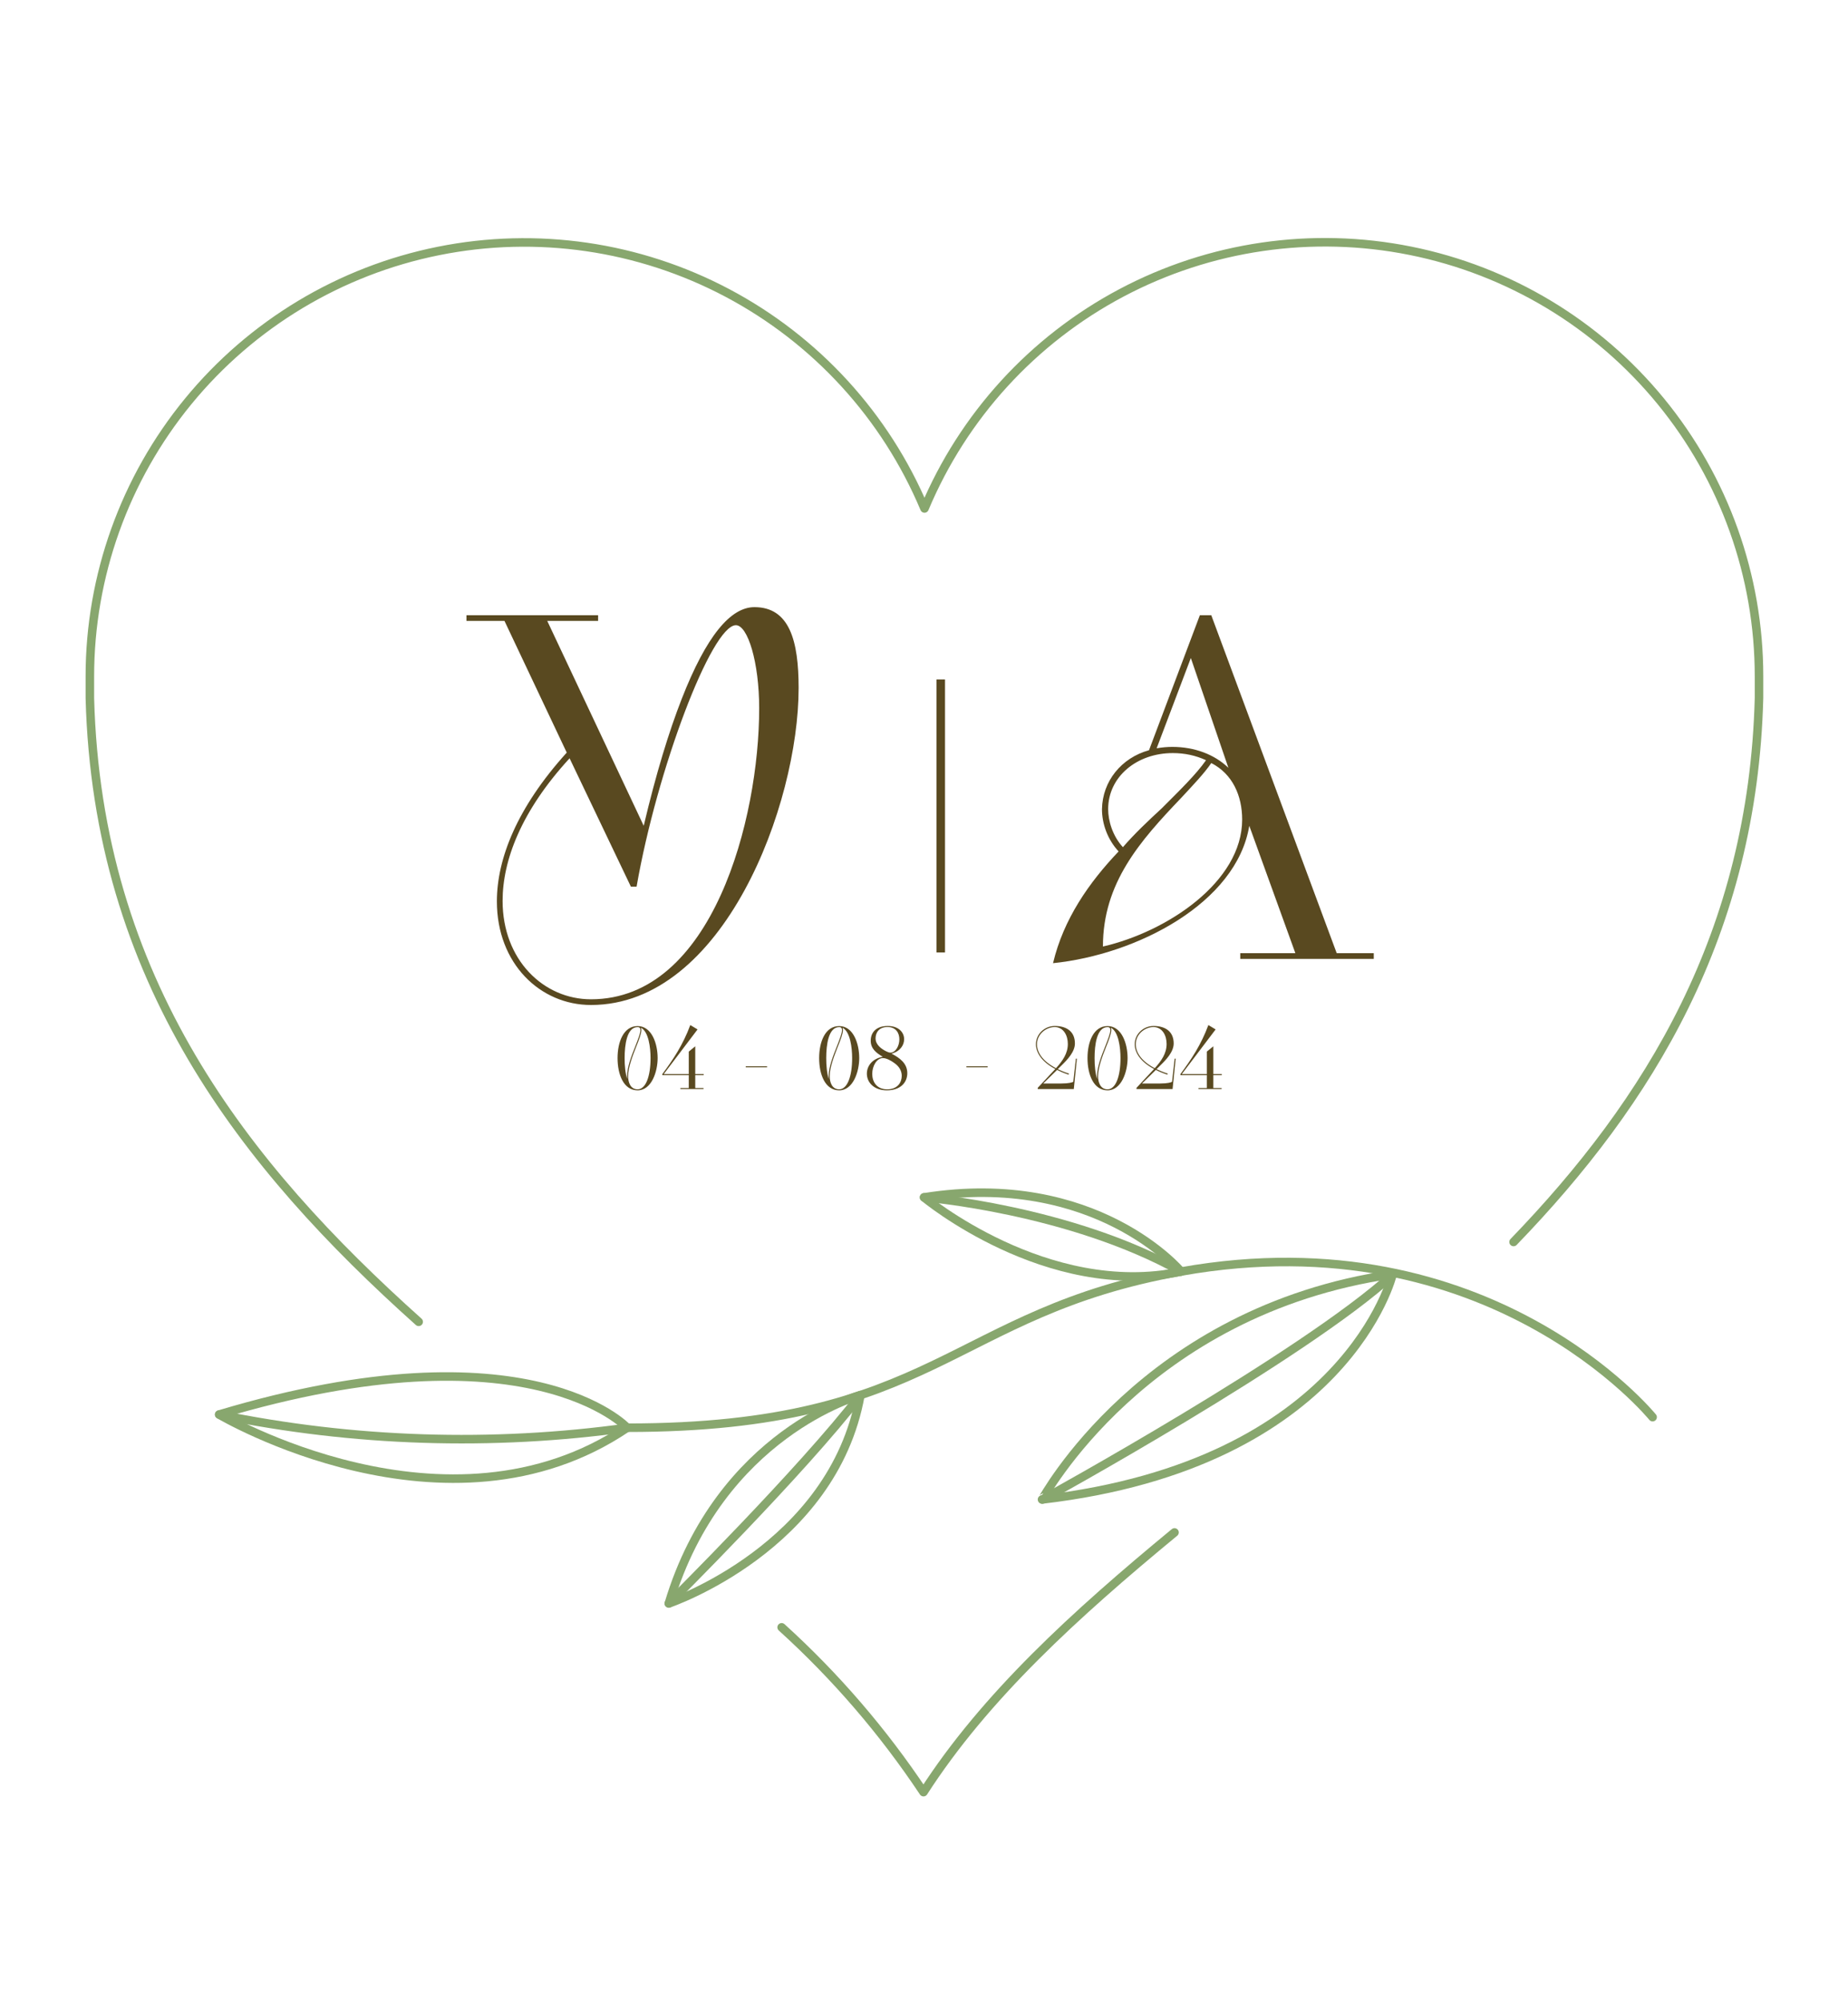 <?xml version="1.0" encoding="UTF-8"?> <svg xmlns="http://www.w3.org/2000/svg" width="97" height="105" viewBox="0 0 97 105" fill="none"><g clip-path="url(#clip0_16029_4281)"><path d="M86.744 74.358C86.744 74.358 78.203 63.834 61.992 66.718C49.889 68.87 49.127 74.913 32.922 74.913M32.922 74.913C32.922 74.913 27.767 69.356 11.504 74.221C11.504 74.221 23.465 81.306 32.922 74.913Z" stroke="#88A76E" stroke-width="0.448" stroke-linecap="round" stroke-linejoin="round"></path><path d="M61.993 66.718C61.993 66.718 57.542 61.39 48.503 62.826C48.503 62.826 54.947 68.2 61.993 66.718Z" stroke="#88A76E" stroke-width="0.448" stroke-linecap="round" stroke-linejoin="round"></path><path d="M73.099 66.861C73.099 66.861 70.705 76.813 54.695 78.679C54.718 78.679 59.999 68.755 73.099 66.861Z" stroke="#88A76E" stroke-width="0.448" stroke-linecap="round" stroke-linejoin="round"></path><path d="M45.163 73.202C45.163 73.202 37.791 75.194 35.105 84.133C35.105 84.133 43.725 81.22 45.163 73.202Z" stroke="#88A76E" stroke-width="0.448" stroke-linecap="round" stroke-linejoin="round"></path><path d="M11.504 74.221C18.562 75.668 25.814 75.902 32.951 74.913" stroke="#88A76E" stroke-width="0.448" stroke-linecap="round" stroke-linejoin="round"></path><path d="M35.105 84.133C35.105 84.133 42.104 77.191 45.163 73.202" stroke="#88A76E" stroke-width="0.448" stroke-linecap="round" stroke-linejoin="round"></path><path d="M48.503 62.826C48.503 62.826 56.15 63.45 61.993 66.718" stroke="#88A76E" stroke-width="0.448" stroke-linecap="round" stroke-linejoin="round"></path><path d="M54.718 78.679C54.718 78.679 68.465 71.13 73.122 66.861" stroke="#88A76E" stroke-width="0.448" stroke-linecap="round" stroke-linejoin="round"></path><path d="M61.649 80.407C56.448 84.694 51.699 89.02 48.474 94.034C46.358 90.856 43.857 87.951 41.028 85.386" stroke="#88A76E" stroke-width="0.448" stroke-linecap="round" stroke-linejoin="round"></path><path d="M21.976 69.356C12.811 61.155 5.106 51.415 4.717 36.627C4.717 36.249 4.717 35.854 4.717 35.482C4.719 30.224 6.543 25.128 9.878 21.061C13.214 16.993 17.856 14.204 23.016 13.168C28.175 12.131 33.535 12.911 38.185 15.374C42.836 17.837 46.489 21.832 48.526 26.68C50.56 21.829 54.213 17.832 58.863 15.367C63.513 12.902 68.874 12.122 74.035 13.159C79.196 14.196 83.839 16.986 87.174 21.056C90.508 25.125 92.33 30.223 92.329 35.482C92.329 35.877 92.329 36.272 92.329 36.627C92.008 48.983 86.561 57.802 79.446 65.167" stroke="#88A76E" stroke-width="0.448" stroke-linecap="round" stroke-linejoin="round"></path></g><path d="M33.467 53.839C34.21 53.839 34.519 54.757 34.519 55.518C34.519 56.229 34.201 57.21 33.467 57.21C32.728 57.21 32.415 56.373 32.415 55.518C32.415 54.676 32.728 53.839 33.467 53.839ZM32.97 56.476C32.97 56.798 33.095 57.156 33.467 57.156C33.897 57.156 34.147 56.476 34.147 55.518C34.147 54.967 34.044 54.13 33.646 53.928C33.655 53.96 33.664 54 33.664 54.045C33.664 54.233 33.543 54.551 33.395 54.918C33.198 55.415 32.97 56.001 32.97 56.476ZM32.786 55.518C32.786 55.912 32.822 56.306 32.921 56.614C32.916 56.57 32.916 56.525 32.916 56.476C32.916 55.988 33.149 55.392 33.351 54.891C33.489 54.533 33.615 54.224 33.615 54.045C33.615 53.951 33.574 53.893 33.467 53.893C32.903 53.893 32.786 54.819 32.786 55.518ZM34.765 56.413V56.359C35.329 55.598 35.844 54.833 36.233 53.785L36.614 54.014L34.837 56.359H36.153V55.177L36.493 54.9V56.359H36.936V56.413H36.493V57.089H36.927V57.143H35.714V57.089H36.153V56.413H34.765Z" fill="#594920"></path><path d="M39.143 56.001V55.947H40.262V56.001H39.143Z" fill="#594920"></path><path d="M44.048 53.839C44.791 53.839 45.1 54.757 45.1 55.518C45.1 56.229 44.782 57.21 44.048 57.21C43.309 57.21 42.996 56.373 42.996 55.518C42.996 54.676 43.309 53.839 44.048 53.839ZM43.551 56.476C43.551 56.798 43.676 57.156 44.048 57.156C44.478 57.156 44.728 56.476 44.728 55.518C44.728 54.967 44.626 54.13 44.227 53.928C44.236 53.96 44.245 54 44.245 54.045C44.245 54.233 44.124 54.551 43.976 54.918C43.779 55.415 43.551 56.001 43.551 56.476ZM43.368 55.518C43.368 55.912 43.403 56.306 43.502 56.614C43.497 56.57 43.497 56.525 43.497 56.476C43.497 55.988 43.73 55.392 43.932 54.891C44.07 54.533 44.196 54.224 44.196 54.045C44.196 53.951 44.155 53.893 44.048 53.893C43.484 53.893 43.368 54.819 43.368 55.518ZM45.501 56.337C45.501 55.947 45.765 55.553 46.338 55.45C45.971 55.236 45.703 55.012 45.703 54.605C45.703 54.193 45.967 53.834 46.598 53.834C47.171 53.834 47.457 54.17 47.457 54.528C47.457 54.837 47.252 55.164 46.795 55.285C47.22 55.504 47.623 55.791 47.623 56.31C47.623 56.785 47.283 57.21 46.549 57.21C45.855 57.21 45.501 56.78 45.501 56.337ZM46.567 57.156C47.122 57.156 47.332 56.785 47.332 56.449C47.332 56.18 47.189 55.943 46.929 55.768C46.795 55.67 46.54 55.518 46.343 55.518C46.02 55.518 45.783 55.934 45.783 56.346C45.783 56.753 46.007 57.156 46.567 57.156ZM46.517 55.164C46.616 55.209 46.665 55.231 46.737 55.231C47.01 55.231 47.207 54.877 47.207 54.533C47.207 54.206 47.032 53.888 46.584 53.888C46.128 53.888 45.958 54.193 45.958 54.484C45.958 54.833 46.285 55.048 46.517 55.164Z" fill="#594920"></path><path d="M50.724 56.001V55.947H51.843V56.001H50.724Z" fill="#594920"></path><path d="M54.47 57.143V57.08C55.298 56.194 55.32 56.171 55.392 56.091C54.658 55.701 54.376 55.213 54.376 54.792C54.376 54.255 54.832 53.834 55.365 53.834C55.965 53.834 56.421 54.108 56.421 54.752C56.421 55.195 56.014 55.616 55.719 55.903L55.522 56.1C55.692 56.18 55.884 56.261 56.108 56.332L56.09 56.386C55.853 56.31 55.656 56.225 55.486 56.14L54.756 56.852H55.696C56.099 56.852 56.296 56.793 56.336 56.762L56.471 55.549H56.524L56.363 57.143H54.47ZM55.428 56.05C55.772 55.665 56.05 55.28 56.05 54.775C56.05 54.345 55.839 53.902 55.365 53.888C54.868 53.897 54.429 54.291 54.429 54.792C54.429 55.2 54.702 55.67 55.428 56.05ZM58.134 53.839C58.877 53.839 59.186 54.757 59.186 55.518C59.186 56.229 58.868 57.21 58.134 57.21C57.395 57.21 57.082 56.373 57.082 55.518C57.082 54.676 57.395 53.839 58.134 53.839ZM57.637 56.476C57.637 56.798 57.762 57.156 58.134 57.156C58.564 57.156 58.814 56.476 58.814 55.518C58.814 54.967 58.711 54.13 58.313 53.928C58.322 53.96 58.331 54 58.331 54.045C58.331 54.233 58.21 54.551 58.062 54.918C57.865 55.415 57.637 56.001 57.637 56.476ZM57.453 55.518C57.453 55.912 57.489 56.306 57.588 56.614C57.583 56.57 57.583 56.525 57.583 56.476C57.583 55.988 57.816 55.392 58.017 54.891C58.156 54.533 58.282 54.224 58.282 54.045C58.282 53.951 58.241 53.893 58.134 53.893C57.57 53.893 57.453 54.819 57.453 55.518ZM59.654 57.143V57.08C60.482 56.194 60.505 56.171 60.576 56.091C59.842 55.701 59.56 55.213 59.56 54.792C59.56 54.255 60.017 53.834 60.55 53.834C61.149 53.834 61.606 54.108 61.606 54.752C61.606 55.195 61.199 55.616 60.903 55.903L60.706 56.1C60.876 56.18 61.069 56.261 61.293 56.332L61.275 56.386C61.037 56.31 60.84 56.225 60.67 56.14L59.941 56.852H60.881C61.284 56.852 61.481 56.793 61.521 56.762L61.655 55.549H61.709L61.548 57.143H59.654ZM60.612 56.05C60.957 55.665 61.234 55.28 61.234 54.775C61.234 54.345 61.024 53.902 60.55 53.888C60.053 53.897 59.614 54.291 59.614 54.792C59.614 55.2 59.887 55.67 60.612 56.05ZM61.959 56.413V56.359C62.523 55.598 63.038 54.833 63.427 53.785L63.807 54.014L62.03 56.359H63.346V55.177L63.687 54.9V56.359H64.13V56.413H63.687V57.089H64.121V57.143H62.908V57.089H63.346V56.413H61.959Z" fill="#594920"></path><path d="M29.748 39.489L26.48 32.58H24.485V32.281H31.394V32.58H28.725L33.788 43.33C34.436 40.586 35.11 38.391 35.783 36.67C37.08 33.353 38.352 31.857 39.599 31.857C41.445 31.857 41.919 33.628 41.919 36.097C41.919 42.232 37.978 52.732 31.02 52.732C28.351 52.732 26.081 50.562 26.081 47.295C26.081 45.075 27.129 42.382 29.748 39.489ZM33.114 46.522L29.897 39.788C27.353 42.556 26.381 45.15 26.381 47.27C26.381 50.363 28.526 52.433 31.02 52.433C37.404 52.433 39.849 42.956 39.849 37.169C39.849 34.75 39.25 32.805 38.626 32.805C37.354 32.805 34.486 40.362 33.414 46.522H33.114Z" fill="#594920"></path><line x1="49.379" y1="35.651" x2="49.379" y2="49.975" stroke="#594920" stroke-width="0.448"></line><path d="M65.1 50.313V50.014H67.993L65.574 43.33C64.9 47.395 59.663 50.089 55.273 50.538C55.822 48.218 57.169 46.298 58.715 44.676C58.117 44.028 57.842 43.205 57.842 42.457C57.867 40.985 58.865 39.763 60.311 39.364L62.98 32.281H63.579L70.163 50.014H72.108V50.313H65.1ZM65.2 43.005C65.2 41.758 64.701 40.611 63.579 40.038C63.205 40.586 62.631 41.185 62.007 41.858C59.837 44.128 57.892 46.322 57.892 49.664C61.259 48.891 65.2 46.273 65.2 43.005ZM58.94 44.452C59.563 43.729 60.311 43.03 60.985 42.407C61.932 41.459 62.781 40.636 63.304 39.888C62.756 39.638 62.182 39.514 61.558 39.514C59.663 39.514 58.166 40.761 58.166 42.457C58.166 43.055 58.391 43.853 58.94 44.452ZM64.477 40.287L62.506 34.526L60.711 39.264C60.985 39.214 61.284 39.19 61.533 39.19C62.706 39.19 63.753 39.589 64.477 40.287Z" fill="#594920"></path><defs><clipPath id="clip0_16029_4281"><rect width="88.185" height="81.918" fill="white" transform="translate(4.408 12.408)"></rect></clipPath></defs></svg> 